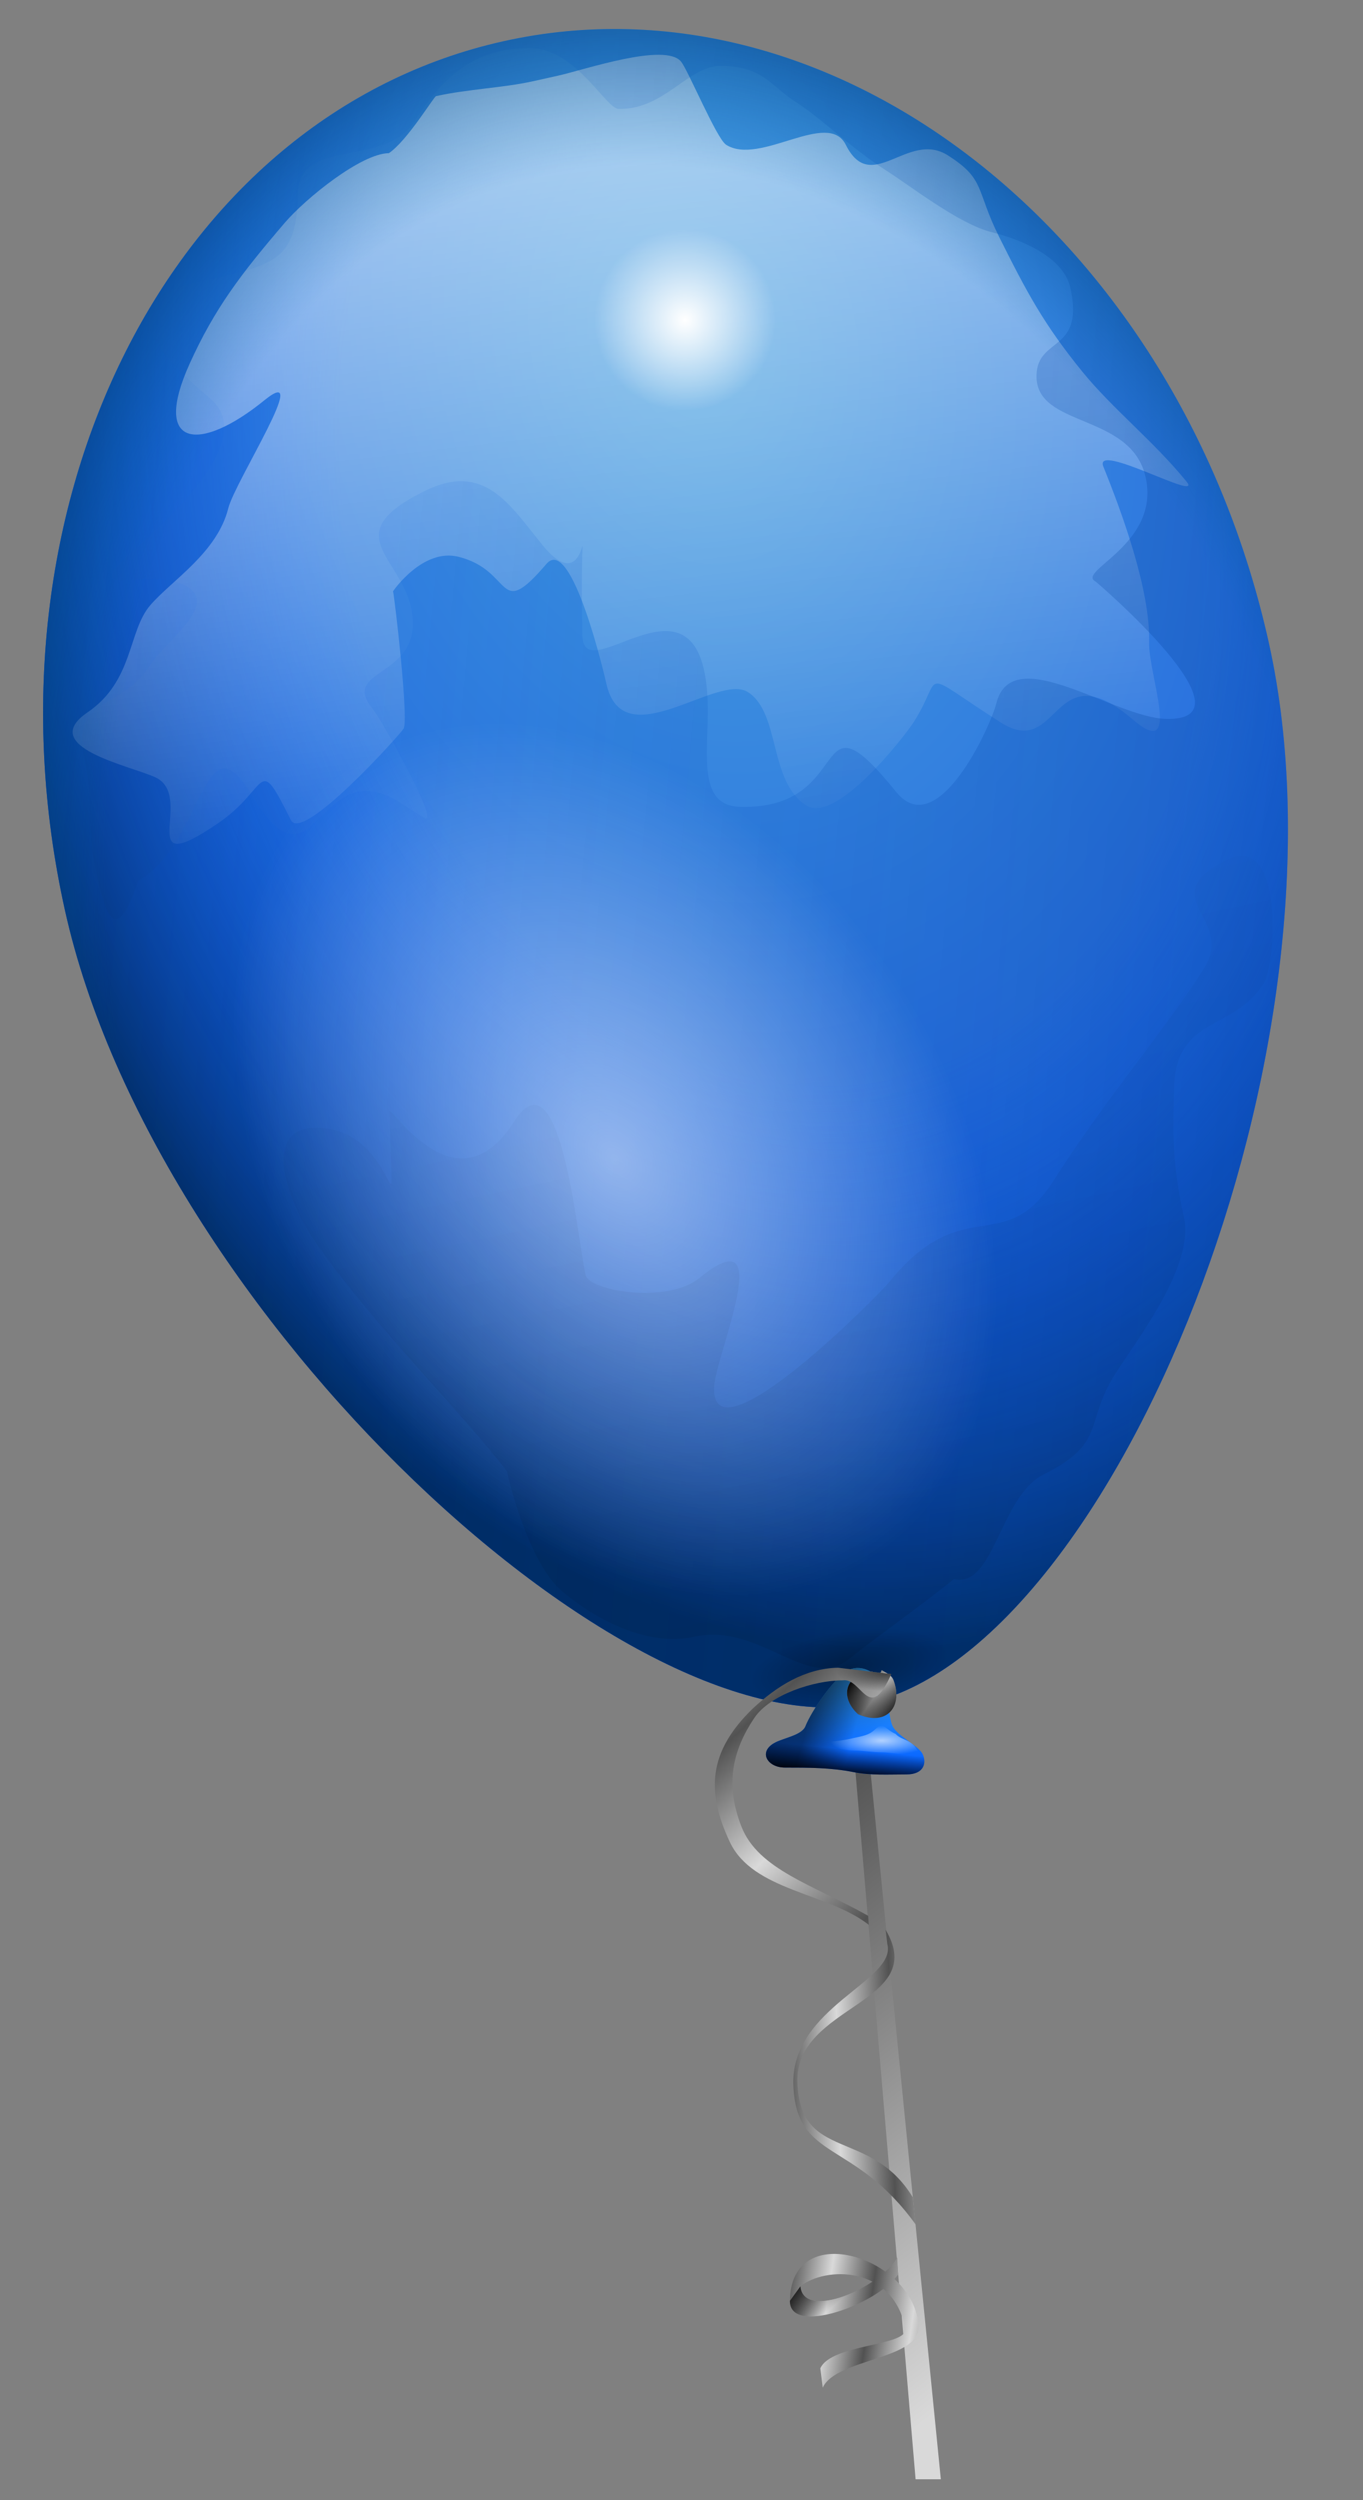 <svg xmlns="http://www.w3.org/2000/svg" xmlns:xlink="http://www.w3.org/1999/xlink" viewBox="0 0 600 1100" version="1.0"><rect x="0" y="0" width="600" height="1100" fill="#808080" stroke="none"/><defs><linearGradient id="q" y2="945.18" xlink:href="#b" gradientUnits="userSpaceOnUse" y1="959.69" gradientTransform="matrix(1.219 0 0 .82 0 -6)" x2="301.38" x1="299.34"/><linearGradient id="e"><stop offset="0" stop-color="#525252"/><stop offset="1" stop-color="#d9d9d9"/></linearGradient><linearGradient id="a"><stop offset="0" stop-color="#fff"/><stop offset="1" stop-color="#fff" stop-opacity="0"/></linearGradient><linearGradient id="c"><stop offset="0" stop-color="#00575f" stop-opacity="0"/><stop offset=".5" stop-color="#0062ff" stop-opacity="0"/><stop offset="1" stop-color="#002859"/></linearGradient><linearGradient id="d"><stop offset="0" stop-color="#34abff"/><stop offset="1" stop-color="#0057ff"/></linearGradient><linearGradient id="z" y2="754.63" xlink:href="#b" spreadMethod="reflect" gradientUnits="userSpaceOnUse" y1="747.38" gradientTransform="scale(1.015 .985)" x2="381.53" x1="370.79"/><linearGradient id="y" y2="835.01" xlink:href="#b" gradientUnits="userSpaceOnUse" y1="816.66" gradientTransform="matrix(.814 0 0 1.229 0 -6)" x2="442.94" x1="432.33"/><linearGradient id="x" y2="843.22" xlink:href="#e" spreadMethod="reflect" gradientUnits="userSpaceOnUse" y1="838.2" gradientTransform="matrix(.814 0 0 1.229 0 -6)" x2="491.66" x1="469.01"/><linearGradient id="m" y2="608.36" xlink:href="#b" gradientUnits="userSpaceOnUse" y1="1203.6" gradientTransform="matrix(1.23 -.273 .172 .775 -201.81 -17.563)" x2="345.4" x1="336.15"/><linearGradient id="k" y2="504.58" xlink:href="#c" gradientUnits="userSpaceOnUse" y1="-283.39" gradientTransform="matrix(.831 -.185 .255 1.146 -201.81 -17.563)" x2="1100.7" x1="-683.5"/><linearGradient id="i" y2="601.16" xlink:href="#a" gradientUnits="userSpaceOnUse" y1="168.43" gradientTransform="matrix(1.184 -.263 .179 .805 -201.81 -17.563)" x2="285.9" x1="350.37"/><linearGradient id="w" y2="590.56" xlink:href="#e" spreadMethod="reflect" gradientUnits="userSpaceOnUse" y1="588.05" gradientTransform="matrix(.645 0 0 1.552 0 -6)" x2="572.03" x1="608.27"/><linearGradient id="A" y2="654.13" xlink:href="#e" spreadMethod="reflect" gradientUnits="userSpaceOnUse" y1="614.4" gradientTransform="matrix(.822 0 0 1.216 0 -6)" x2="448.12" x1="423.76"/><linearGradient id="p" y2="958.59" xlink:href="#d" gradientUnits="userSpaceOnUse" y1="900.84" gradientTransform="matrix(1.219 0 0 .82 0 -6)" x2="302.31" x1="309.16"/><linearGradient id="b"><stop offset="0"/><stop offset="1" stop-opacity="0"/></linearGradient><linearGradient id="r" y2="937.79" xlink:href="#b" gradientUnits="userSpaceOnUse" y1="901.66" gradientTransform="matrix(1.219 0 0 .82 0 -6)" x2="311.93" x1="293.05"/><linearGradient id="s" y2="927.12" xlink:href="#b" gradientUnits="userSpaceOnUse" y1="923.83" gradientTransform="matrix(1.219 0 0 .82 0 -6)" x2="310.45" x1="293.24"/><linearGradient id="f" y2="396.2" xlink:href="#e" gradientUnits="userSpaceOnUse" y1="281.09" gradientTransform="matrix(.366 0 0 2.731 0 -6)" x2="1075" x1="1063"/><radialGradient id="u" xlink:href="#a" gradientUnits="userSpaceOnUse" cy="752.36" cx="378.57" r="8.571"/><radialGradient id="o" xlink:href="#b" gradientUnits="userSpaceOnUse" cy="1031.8" cx="269.79" gradientTransform="scale(1.393 .718)" r="32.826"/><radialGradient id="t" xlink:href="#a" gradientUnits="userSpaceOnUse" cy="1378.8" cx="214.76" gradientTransform="matrix(1.469 0 0 .425 72.665 179.83)" r="15.406"/><radialGradient id="v" xlink:href="#e" gradientUnits="userSpaceOnUse" cy="771.55" cx="370.71" gradientTransform="matrix(1.015 0 0 .985 0 -6)" r="27.48"/><radialGradient id="g" xlink:href="#d" gradientUnits="userSpaceOnUse" cy="233.67" cx="462.46" gradientTransform="matrix(.968 -.215 .297 1.335 -211.6 -61.667)" r="330.33"/><radialGradient id="h" xlink:href="#c" gradientUnits="userSpaceOnUse" cy="290.04" cx="478.66" gradientTransform="matrix(.968 -.215 .297 1.335 -211.6 -61.667)" r="372.49"/><radialGradient id="n" gradientUnits="userSpaceOnUse" cy="440.37" cx="413.89" gradientTransform="matrix(.968 -.215 .297 1.335 -211.6 -61.667)" r="359.53"><stop offset="0" stop-color="#00f1ff" stop-opacity="0"/><stop offset=".5" stop-color="#00c9ff" stop-opacity="0"/><stop offset=".75" stop-color="#0065a6" stop-opacity="0"/><stop offset="1" stop-color="#002454"/></radialGradient><radialGradient id="l" xlink:href="#a" gradientUnits="userSpaceOnUse" cy="516.87" cx="480.13" gradientTransform="scale(.84 1.19)" r="175.44"/><radialGradient id="j" xlink:href="#a" gradientUnits="userSpaceOnUse" cy="263.79" cx="457.14" r="94.286"/><radialGradient id="B" fy="1161.4" xlink:href="#b" gradientUnits="userSpaceOnUse" cy="1161.1" cx="247.71" gradientTransform="scale(1.58 .633)" r="14.647"/></defs><path d="M373.76 746.35l29.29 344.45h11.11l-34.34-345.46-6.06 1.01z" fill-rule="evenodd" fill="url(#f)"/><path d="M558.54 282.83c39.66 178.6-67.95 439.46-174.55 466.06-103.81 25.98-315.74-169.78-355.4-348.38S75.45 50.6 221.72 18.12c146.26-32.479 297.16 86.11 336.82 264.71z" opacity=".75" fill-rule="evenodd" fill="url(#g)"/><path d="M558.54 282.83c39.66 178.6-67.95 439.46-174.55 466.06-103.81 25.98-315.74-169.78-355.4-348.38S75.45 50.6 221.72 18.12c146.26-32.479 297.16 86.11 336.82 264.71z" fill-rule="evenodd" fill="url(#h)"/><path d="M171.19 67.388c-12.15.124-36.51 19.763-45.87 30.673-19.23 22.429-30.833 37.649-41.842 61.969-16.9 37.35 4.575 39.09 32.852 16.12 21.59-17.54-12.86 35.61-15.82 47.42-4.931 19.72-24.961 31.75-34.402 42.76-9.848 11.48-7.246 33.21-27.588 47.1-22.198 15.15 18.254 23.31 29.746 28.51 18.361 8.31-10.76 46.54 27.888 20.15 22.786-15.56 16.766-31.55 31.916-1.23 5 9.99 47.59-37.14 49.59-40.28 2.34-3.68-3.85-56.9-4.64-60.43-.01-.08 13.07-19.13 28.83-15.18 24.45 6.11 16.74 28.76 38.73 3.1 11.18-13.03 25.83 50.4 26.34 52.69 7.29 32.83 48.79-4.87 62.29 3.73 14.42 9.18 9.08 39.31 25.71 49.89 13.12 8.36 43.28-30.36 47.42-36.87 13.56-21.29.69-23.51 38.12.32 26.36 16.78 22.41-31.97 58.26-1.23 21.82 18.71 6.77-20.08 7.13-33.78.62-23.12-11.94-57.19-20.13-77.48-4.63-11.48 44.38 16.12 36.57 6.51-14.24-17.52-32.69-32.14-45.86-48.35-17.05-20.99-24.4-34.87-36.56-59.19-10.5-21.014-5.94-25.343-22.61-35.955-17.61-11.206-33.65 17.928-44.94-4.655-7.85-15.709-37.87 9.422-52.68-.008-4.17-2.656-16.66-32.666-19.83-36.572-6.98-8.596-42.54 3.594-54.23 6.19l-11.16 2.478c-12.8 2.841-28.61 3.426-42.46 6.501-1.01.224-12.54 19.486-20.77 25.099z" opacity=".6" fill-rule="evenodd" fill="url(#i)"/><path transform="rotate(-12.521 379.73 -364.576) scale(.424)" d="M551.43 263.79a94.286 94.286 0 11-188.57 0 94.286 94.286 0 11188.57 0z" fill-rule="evenodd" fill="url(#j)"/><path transform="matrix(1.183 -.263 .263 1.183 -308.6 -51.166)" d="M551.43 263.79a94.286 94.286 0 11-188.57 0 94.286 94.286 0 11188.57 0z" opacity=".6" fill="url(#j)" fill-rule="evenodd"/><path d="M221.72 18.129c-146.26 32.48-232.8 203.77-193.14 382.37 39.662 178.6 251.61 374.37 355.42 348.39 106.59-26.6 214.21-287.48 174.55-466.08S367.99-14.351 221.72 18.129zm-5.24 5.358c5.2-1.604 11.04-2.43 17.65-2.255 19.37.512 32.66 26.514 38.09 26.658 20.48.542 30.72-19.317 45.57-18.924 18.58.492 21.19 8.721 32.85 16.139 10.82 6.89 24.28 20.228 38.73 29.427 11.84 7.535 32.72 24.002 47.11 27.598 13.51 3.38 31.7 11.01 34.7 24.5 6.33 28.52-14.45 21.38-14.9 38.43-.62 23.42 41.67 16.27 48.04 44.93 6.58 29.63-30.82 41.33-22.02 45.87.18.09 72.2 61.52 30.99 60.43-23.06-.61-67.78-34.5-74.7-6.84-2.51 10.05-25.86 61.41-44.01 39.06-38.87-47.86-17.13 7.84-68.8 6.48-17.01-.45-14.75-19.05-14.25-37.81 2.07-78.29-54.61-11.47-55.16-37.5-1.66-78.52 6.58-10.14-17.65-39.97-14.59-17.96-25.61-36.77-52.06-23.55-40.78 20.38-6.4 29.47-4.95 56.7 1.35 25.32-31.75 21.72-17.68 39.04 4.73 5.82 30.89 53.19 22.32 47.74-3.41-2.17-6.84-4.36-10.25-6.53-36.75-23.39-37.04 43.63-65.06-3.09-21.79-36.33-21.004 20.85-50.225 37.49-11.175 33.51-15.372 9.77-19.197-7.45-3.456-15.56-.494-28.61-4.328-45.87-6.254-28.17 15.771-21.03 28.81-41.52 7.588-11.91 36.26-30.44 9.317-37.18-14.15-3.54-37.511 6.53-19.844-10.22 11.358-10.78 59.757-50.39 37.207-69.73-12.698-10.88-49.657-41.66-8.374-50.83 36.844-8.18 45.984-9.05 46.794-39.648.66-24.917 38.08-10.894 51.47-31.915 8.28-13.008 18.21-24.849 33.81-29.66z" opacity=".4" fill-rule="evenodd" fill="url(#k)"/><path transform="rotate(-33.353 161.974 784.021)" d="M568.57 602.36a164.29 232.86 0 11-328.57 0 164.29 232.86 0 11328.57 0z" opacity=".53" fill-rule="evenodd" fill="url(#l)"/><path transform="matrix(.498 -.328 .308 .468 -79.096 415.27)" d="M568.57 602.36a164.29 232.86 0 11-328.57 0 164.29 232.86 0 11328.57 0z" opacity=".3" fill="url(#l)" fill-rule="evenodd"/><path d="M223.16 647.36c-18.33-24.26-60.96-66.68-84.57-101.25-13.36-19.58-23.25-50.62 1.33-49.97 37.26.99 32.96 59.59 31.55-7-.09-4.28 28.98 44.92 54.79 4.39 20.49-32.19 27.58 49.66 31.54 67.49 1.54 6.94 35.92 12.73 49.96 1.33 35.3-28.67 6.94 34.37 6.57 48.21-.89 33.66 73.16-41.61 76.7-46.01 32.96-40.96 50.85-10.7 72.76-45.13 23.01-36.14 48.4-65.38 66.19-93.34 14.1-22.15-23.01-31.23 10.09-47.77 25.06-12.52 21.8 45.56 16.21 54.35-13.64 21.42-38.61 14.17-39.45 46.01-.53 19.92-.88 33.32 4.37 56.98 4.69 21.13-20.48 53.45-30.25 68.8-13.83 21.72-3.49 30.23-31.56 44.26-19.26 9.62-21.79 50.29-39.45 46.01-13.72 11.15-36.21 27.08-46.02 35.05-18.37 14.92-39.26-16.11-68.37-9.65-21.98 4.88-45.83-9.49-58.29-20.17-12-10.28-20.75-37.52-24.1-52.59z" opacity=".1" fill-rule="evenodd" fill="url(#m)"/><path d="M558.54 282.83c39.66 178.6-67.95 439.46-174.55 466.06-103.81 25.98-315.74-169.78-355.4-348.38S75.45 50.6 221.72 18.12c146.26-32.479 297.16 86.11 336.82 264.71z" fill-rule="evenodd" fill="url(#n)"/><path transform="matrix(.956 -.148 .143 .657 -91.365 302.37)" d="M421.43 740.93a45.714 23.571 0 11-91.43 0 45.714 23.571 0 1191.43 0z" opacity=".3" fill-rule="evenodd" fill="url(#o)"/><path d="M372.75 735.24c-5.94 3.64-15.41 17.3-18.19 24.24-1.54 3.86-9.09 5.05-13.13 7.07-7.95 3.97-3.74 11.11 4.04 11.11 10.36 0 20.28.02 30.31 2.02 7.56 1.51 15.43 1.01 23.23 1.01 7.94 0 8.98-5.27 7.07-9.09-1.73-3.47-10.95-7.77-13.13-12.12-2.07-4.13-1.9-18.34-7.07-22.22-.38-.29-6.72-5.97-13.13-2.02z" fill-rule="evenodd" fill="url(#p)"/><path d="M372.75 735.24c-5.94 3.64-15.41 17.3-18.19 24.24-1.54 3.86-9.09 5.05-13.13 7.07-7.95 3.97-3.74 11.11 4.04 11.11 10.36 0 20.28.02 30.31 2.02 7.56 1.51 15.43 1.01 23.23 1.01 7.94 0 8.98-5.27 7.07-9.09-1.73-3.47-10.95-7.77-13.13-12.12-2.07-4.13-1.9-18.34-7.07-22.22-.38-.29-6.72-5.97-13.13-2.02z" fill-rule="evenodd" fill="url(#q)"/><path d="M372.75 735.24c-5.94 3.64-15.41 17.3-18.19 24.24-1.54 3.86-9.09 5.05-13.13 7.07-7.95 3.97-3.74 11.11 4.04 11.11 10.36 0 20.28.02 30.31 2.02 7.56 1.51 15.43 1.01 23.23 1.01 7.94 0 8.98-5.27 7.07-9.09-1.73-3.47-10.95-7.77-13.13-12.12-2.07-4.13-1.9-18.34-7.07-22.22-.38-.29-6.72-5.97-13.13-2.02z" opacity=".468" fill-rule="evenodd" fill="url(#r)"/><path d="M372.75 735.24c-5.94 3.64-15.41 17.3-18.19 24.24-1.54 3.86-9.09 5.05-13.13 7.07-7.95 3.97-3.74 11.11 4.04 11.11 10.36 0 20.28.02 30.31 2.02 7.56 1.51 15.43 1.01 23.23 1.01 7.94 0 8.98-5.27 7.07-9.09-1.73-3.47-10.95-7.77-13.13-12.12-2.07-4.13-1.9-18.34-7.07-22.22-.38-.29-6.72-5.97-13.13-2.02z" opacity=".509" fill-rule="evenodd" fill="url(#s)"/><path d="M358.6 766.36c3.39.43 11.27-.31 16.58-1.54 4.5-1.04 7.22-1.31 9.95-3.85 3.94-3.66 3.84-.53 9.11 1.9 2.93 3.13 7.18 2.08 10.15 8.1 2.93 2.72-11.8 0-15.95 0-4.45 0-8.3-.77-12.43-.77-2.85 0-8.67-1.05-10.78-1.54-3.28-.76-1.58-1.37-6.63-2.3z" opacity=".676" fill-rule="evenodd" fill="url(#t)"/><path transform="matrix(.469 -.172 .344 .939 -50.684 103.73)" d="M387.14 752.36a8.571 8.571 0 11-17.14 0 8.571 8.571 0 1117.14 0z" opacity=".468" fill-rule="evenodd" fill="url(#u)"/><path d="M384.1 745.83c-.32.08-.63-.18-.94-.27 7.03 1.47.11-.15 1.18-1.56-.29-.2-.1.1-.23.23l4.01-9.42c1.9 1.22 3.96 1.86 5.08 4.06 4.66 11.94-2.84 20.8-15.46 15.35-8.58-7.9-5.36-17.93 6.36-18.75v10.36z" fill="url(#v)"/><path d="M389.82 848.98c19.5 32.61-40.17 32.94-38.8 67.43 1.38 34.84 32.22 19.78 50.78 50.33l1.36 12.09c-27.17-37.97-52.84-27.66-53.92-61.72-1.07-34.07 45.61-45.57 41.37-61.82l-.79-6.31z" fill="url(#w)"/><path d="M395.35 1000.7c-9.28 13.3-47.78 27.1-47.63 11.6.36-36.89 55.38-18.88 56.6 11.3.59 14.7-36.31 14-42.15 26.9l-1.06-8.5c4.9-11 39.15-9.6 37.45-17.7-5.81-27.92-35.53-27.03-46.2-18.4 1.29 15.2 34.93.8 42.62-12.67l.37 7.47z" fill="url(#x)"/><path d="M395.35 1000.7c-9.28 13.3-47.78 27.1-47.63 11.6l4.64-6.4c1.29 15.2 34.93.8 42.62-12.67l.37 7.47z" fill="url(#y)"/><path d="M384.1 745.83c-.32.08-.63-.18-.94-.27 7.03 1.47.11-.15 1.18-1.56-.29-.2-.1.1-.23.23l4.01-9.42c1.9 1.22 3.96 1.86 5.08 4.06 4.66 11.94-2.84 20.8-15.46 15.35-8.58-7.9-5.36-17.93 6.36-18.75v10.36z" fill="url(#z)"/><path d="M392.33 736.55c-9.76 22.19-12.99 1.44-21.3 2.75-12.74-.02-32.13 6.31-38.99 16.56-9.4 14.05-13.05 28.87-5.67 47.75 7.43 19 31.71 25.71 55.78 39.27l.32 4.01c-18.28-14.31-51.06-14.92-61.22-36.51-10.31-21.88-9.62-39.63 10.16-58.7 10.47-9.75 22.83-17.62 37.49-17.94l23.43 2.81z" fill="url(#A)"/><path d="M392.33 736.55c-9.76 22.19-12.99 1.44-21.3 2.75-12.74-.02-16.79-5.24-2.13-5.56l23.43 2.81z" opacity=".639" fill="url(#B)"/></svg>